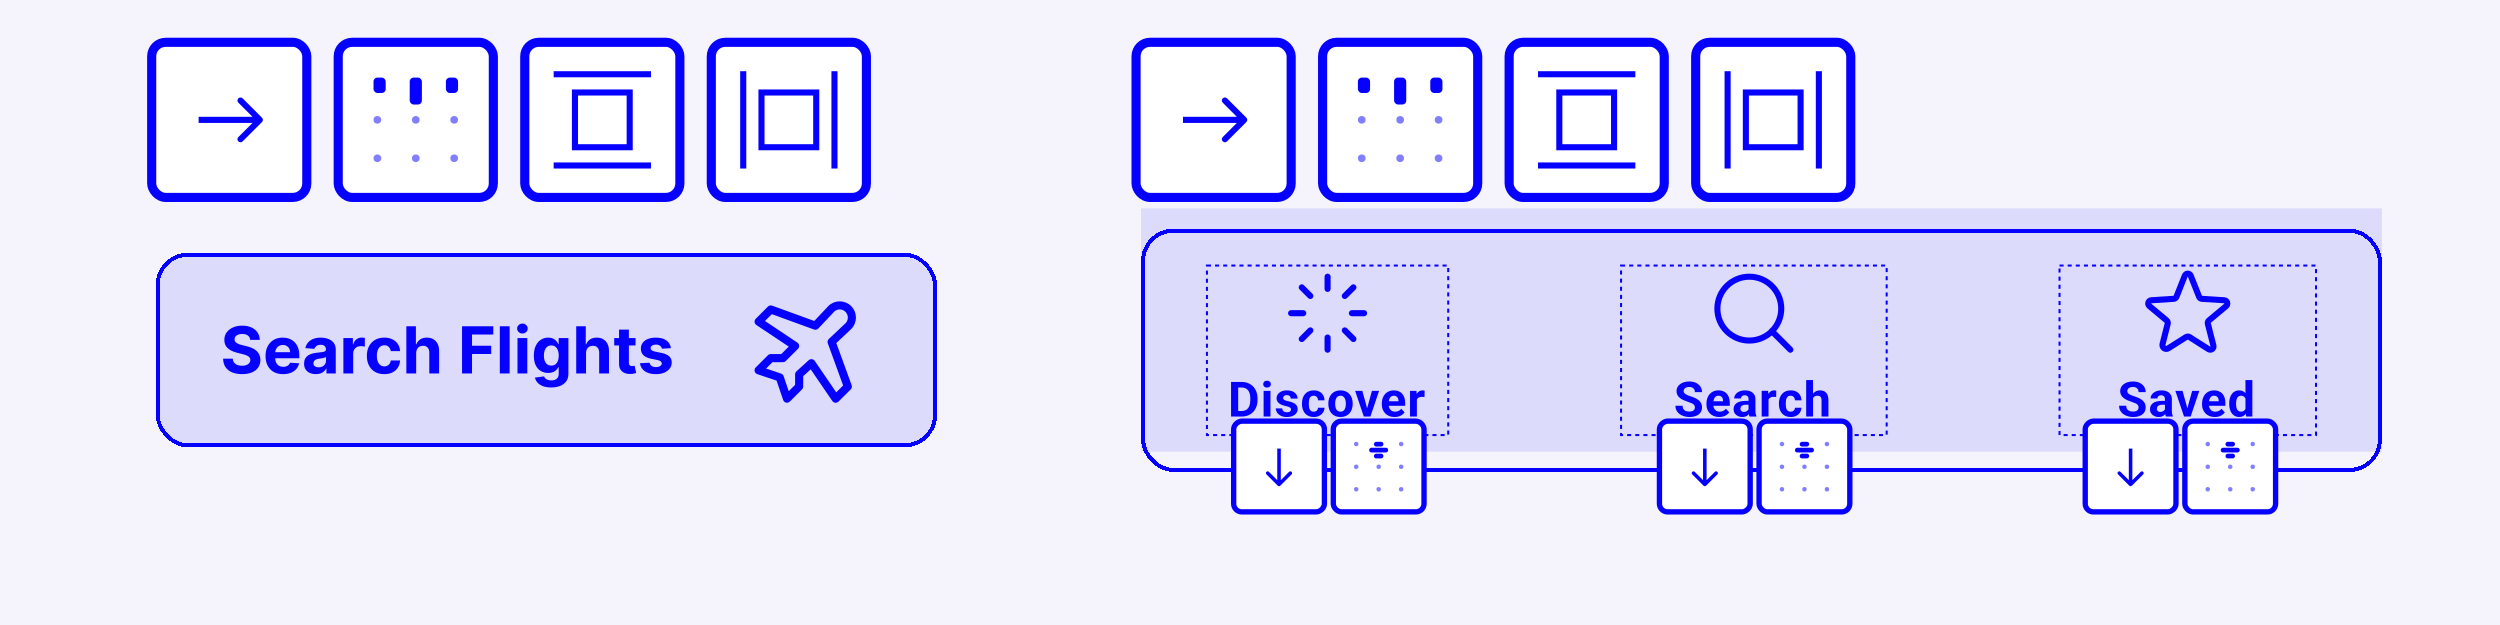 <svg fill="none" height="160" viewBox="0 0 640 160" width="640" xmlns="http://www.w3.org/2000/svg" xmlns:xlink="http://www.w3.org/1999/xlink"><filter id="a" color-interpolation-filters="sRGB" filterUnits="userSpaceOnUse" height="83.049" width="338.427" x="281.725" y="48.152"><feFlood flood-opacity="0" result="BackgroundImageFix"/><feColorMatrix in="SourceAlpha" result="hardAlpha" type="matrix" values="0 0 0 0 0 0 0 0 0 0 0 0 0 0 0 0 0 0 127 0"/><feOffset dy="5.191"/><feGaussianBlur stdDeviation="5.191"/><feComposite in2="hardAlpha" operator="out"/><feColorMatrix type="matrix" values="0 0 0 0 0 0 0 0 0 0 0 0 0 0 0 0 0 0 0.125 0"/><feBlend in2="BackgroundImageFix" mode="normal" result="effect1_dropShadow_6_1073"/><feBlend in="SourceGraphic" in2="effect1_dropShadow_6_1073" mode="normal" result="shape"/></filter><filter id="b" color-interpolation-filters="sRGB" filterUnits="userSpaceOnUse" height="70.592" width="220.812" x="29.462" y="54.309"><feFlood flood-opacity="0" result="BackgroundImageFix"/><feColorMatrix in="SourceAlpha" result="hardAlpha" type="matrix" values="0 0 0 0 0 0 0 0 0 0 0 0 0 0 0 0 0 0 127 0"/><feOffset dy="5.191"/><feGaussianBlur stdDeviation="5.191"/><feComposite in2="hardAlpha" operator="out"/><feColorMatrix type="matrix" values="0 0 0 0 0 0 0 0 0 0 0 0 0 0 0 0 0 0 0.125 0"/><feBlend in2="BackgroundImageFix" mode="normal" result="effect1_dropShadow_6_1073"/><feBlend in="SourceGraphic" in2="effect1_dropShadow_6_1073" mode="normal" result="shape"/></filter><path d="m0 0h640v160h-640z" fill="#f5f3fc"/><path d="m292.106 53.343h317.664v62.287h-317.664z" fill="#0500ff" fill-opacity=".1"/><g filter="url(#a)"><g stroke="#0500ff"><path d="m339.859 65.644v3.114" stroke-linecap="round" stroke-linejoin="round" stroke-width="1.557"/><path d="m346.467 68.378-2.199 2.2" stroke-linecap="round" stroke-linejoin="round" stroke-width="1.557"/><path d="m349.202 74.987h-3.114" stroke-linecap="round" stroke-linejoin="round" stroke-width="1.557"/><path d="m346.467 81.595-2.199-2.2" stroke-linecap="round" stroke-linejoin="round" stroke-width="1.557"/><path d="m339.859 84.33v-3.114" stroke-linecap="round" stroke-linejoin="round" stroke-width="1.557"/><path d="m333.251 81.595 2.199-2.2" stroke-linecap="round" stroke-linejoin="round" stroke-width="1.557"/><path d="m330.516 74.987h3.115" stroke-linecap="round" stroke-linejoin="round" stroke-width="1.557"/><path d="m333.251 68.378 2.199 2.2" stroke-linecap="round" stroke-linejoin="round" stroke-width="1.557"/></g><path d="m317.869 101.444h-1.928l.012-1.423h1.916c.478 0 .882-.108 1.21-.323.329-.219.576-.537.743-.955.17-.418.255-.922.255-1.515v-.432c0-.454-.049-.854-.146-1.198-.093-.345-.233-.635-.42-.87-.186-.235-.415-.412-.687-.529-.272-.122-.584-.182-.937-.182h-1.983v-1.429h1.983c.592 0 1.134.101 1.624.304.495.199.923.485 1.284.858s.638.819.833 1.338c.199.515.298 1.089.298 1.721v.42c0 .629-.099 1.202-.298 1.721-.195.519-.472.965-.833 1.338-.357.369-.785.655-1.284.858-.494.199-1.042.298-1.642.298zm-.894-8.856v8.856h-1.825v-8.856zm8.266 2.275v6.582h-1.758v-6.582zm-1.867-1.715c0-.256.089-.466.267-.633.179-.166.418-.249.718-.249.296 0 .533.083.712.249.182.166.273.377.273.633s-.091.466-.273.633c-.179.166-.416.249-.712.249-.3 0-.539-.083-.718-.249-.178-.166-.267-.377-.267-.633zm7.122 6.478c0-.126-.036-.239-.109-.341-.073-.101-.209-.195-.408-.28-.194-.089-.476-.17-.845-.243-.333-.073-.643-.164-.931-.274-.284-.114-.531-.249-.742-.407-.207-.158-.369-.345-.487-.56-.117-.219-.176-.468-.176-.748 0-.276.059-.535.176-.779.122-.243.294-.458.517-.645.227-.191.503-.339.828-.444.328-.11.697-.164 1.107-.164.571 0 1.062.091 1.472.274.413.182.73.434.949.754.223.316.334.677.334 1.083h-1.752c0-.17-.036-.322-.109-.456-.069-.138-.179-.245-.329-.322-.146-.081-.336-.122-.571-.122-.195 0-.363.035-.505.103-.142.065-.252.154-.329.268-.073.11-.109.231-.109.365 0 .101.02.193.061.274.044.077.115.148.212.213.098.065.224.126.378.182.158.053.352.101.584.146.474.097.898.225 1.271.383.373.154.669.365.888.633.219.264.328.61.328 1.04 0 .292-.064.56-.194.803-.13.244-.317.457-.56.639-.243.178-.535.318-.876.42-.336.097-.716.146-1.137.146-.613 0-1.132-.11-1.557-.329-.422-.219-.743-.497-.961-.833-.215-.341-.323-.69-.323-1.046h1.661c.008.239.069.432.182.578.118.146.266.252.444.317.183.065.379.097.59.097.227 0 .416-.03.566-.091.15-.065.264-.15.341-.256.081-.109.121-.235.121-.377zm5.809.572c.215 0 .406-.04.572-.122.166-.085.296-.202.389-.352.097-.154.148-.335.152-.541h1.649c-.005.462-.128.874-.371 1.235-.244.357-.57.639-.98.846-.409.202-.868.304-1.375.304-.51 0-.957-.085-1.338-.256-.377-.17-.691-.405-.943-.705-.251-.305-.44-.657-.565-1.059-.126-.406-.189-.839-.189-1.302v-.176c0-.466.063-.9.189-1.302.125-.406.314-.758.565-1.058.252-.304.566-.541.943-.712.377-.17.819-.255 1.326-.255.54 0 1.012.103 1.418.31.409.207.73.503.961.888.235.381.354.833.359 1.356h-1.649c-.004-.219-.051-.418-.14-.596-.085-.178-.211-.32-.377-.426-.162-.11-.363-.164-.602-.164-.256 0-.464.055-.627.164-.162.105-.288.251-.377.438-.089.182-.152.391-.188.626-.033.231-.049.474-.049.73v.176c0 .256.016.501.049.736.032.235.093.444.182.626.093.182.221.327.383.432.163.105.373.158.633.158zm3.747-1.977v-.128c0-.482.069-.927.207-1.332.137-.409.338-.764.602-1.064.263-.3.588-.533.973-.7.385-.17.827-.255 1.326-.255s.943.085 1.332.255c.389.166.716.4.979.7.268.3.471.655.609 1.064.138.406.207.85.207 1.332v.128c0 .478-.069.922-.207 1.332-.138.406-.341.761-.609 1.065-.263.3-.588.533-.973.699-.385.167-.827.25-1.326.25s-.943-.083-1.332-.25c-.385-.166-.712-.399-.979-.699-.264-.304-.465-.659-.602-1.065-.138-.41-.207-.854-.207-1.332zm1.752-.128v.128c0 .276.024.533.073.772.048.239.125.45.231.633.109.178.251.318.425.42.175.101.388.152.639.152.243 0 .452-.051.627-.152.174-.101.314-.241.419-.42.106-.182.183-.393.232-.633.052-.239.079-.497.079-.772v-.128c0-.268-.027-.519-.079-.754-.049-.239-.128-.45-.238-.633-.105-.186-.245-.333-.419-.438-.175-.105-.386-.158-.633-.158s-.458.053-.633.158c-.17.105-.31.252-.419.438-.106.182-.183.393-.231.633-.049.235-.073.487-.073.754zm7.949 2.075 1.46-5.304h1.831l-2.22 6.582h-1.107zm-1.003-5.304 1.466 5.311.03 1.271h-1.113l-2.22-6.582zm8.272 6.704c-.511 0-.969-.081-1.375-.244-.405-.166-.75-.395-1.034-.687-.28-.292-.494-.631-.645-1.016-.15-.389-.225-.803-.225-1.241v-.243c0-.499.071-.955.213-1.369s.345-.772.609-1.077c.267-.304.592-.537.973-.7.381-.166.811-.249 1.289-.249.467 0 .88.077 1.241.231s.663.373.907.657c.247.284.433.625.559 1.022.126.393.189.831.189 1.314v.73h-5.231v-1.168h3.509v-.134c0-.243-.044-.46-.133-.651-.086-.195-.215-.349-.39-.462-.174-.114-.397-.17-.669-.17-.231 0-.43.051-.596.152-.166.101-.302.243-.408.426-.101.182-.178.397-.231.645-.048.243-.073.511-.073.803v.243c0 .264.037.507.11.73.077.223.184.416.322.578.142.162.312.288.511.377.203.089.432.134.688.134.316 0 .61-.061.882-.182.275-.126.512-.315.711-.566l.852.924c-.138.199-.327.39-.566.572-.235.183-.519.333-.852.45-.332.114-.711.171-1.137.171zm5.699-5.268v5.146h-1.752v-6.582h1.649zm1.983-1.478-.03 1.624c-.085-.012-.189-.022-.31-.03-.118-.012-.225-.018-.323-.018-.247 0-.462.032-.645.097-.178.061-.328.152-.45.274-.117.122-.206.27-.267.444-.057.174-.089.373-.098.596l-.352-.11c0-.426.042-.817.127-1.174.085-.361.209-.675.371-.943.167-.268.369-.474.609-.621.239-.146.513-.219.821-.219.097 0 .196.008.298.024.101.012.184.03.249.055z" fill="#0500ff"/><path d="m308.975 62.789h61.768v43.396h-61.768z" stroke="#0500ff" stroke-dasharray="1.04 1.04" stroke-width=".519"/><path d="m447.824 81.994c4.515 0 8.175-3.66 8.175-8.175 0-4.515-3.66-8.175-8.175-8.175s-8.176 3.66-8.176 8.175c0 4.515 3.661 8.175 8.176 8.175z" stroke="#0500ff" stroke-linecap="round" stroke-linejoin="round" stroke-width="1.557"/><path d="m453.605 79.6 4.73 4.73" stroke="#0500ff" stroke-linecap="round" stroke-linejoin="round" stroke-width="1.557"/><path d="m433.893 99.126c0-.158-.024-.3-.073-.426-.045-.13-.13-.247-.256-.353-.125-.11-.302-.217-.529-.322-.227-.105-.521-.215-.882-.328-.401-.13-.782-.276-1.143-.438-.357-.162-.673-.351-.949-.566-.272-.219-.487-.472-.645-.76-.154-.288-.231-.623-.231-1.004 0-.369.081-.704.243-1.004.162-.304.389-.564.681-.779.292-.219.637-.387 1.035-.505.401-.118.841-.176 1.319-.176.653 0 1.223.118 1.71.353.486.235.863.558 1.131.967.272.409.408.878.408 1.405h-1.813c0-.26-.055-.487-.164-.681-.106-.199-.268-.355-.487-.468-.215-.114-.486-.17-.815-.17-.316 0-.58.049-.791.146-.211.093-.369.221-.474.383-.106.158-.158.337-.158.535 0 .15.036.286.109.408.077.122.191.235.341.341s.334.205.553.298c.219.093.473.185.761.274.482.146.906.31 1.271.493.369.182.677.387.925.614.247.227.433.485.559.772s.189.614.189.979c0 .385-.075.73-.225 1.034-.15.305-.367.562-.651.773s-.623.371-1.016.48c-.393.11-.833.165-1.32.165-.438 0-.87-.057-1.296-.171-.425-.117-.813-.294-1.161-.529-.345-.235-.621-.535-.828-.9-.206-.365-.31-.797-.31-1.296h1.831c0 .276.043.509.128.7s.205.345.359.462c.158.118.344.203.559.256.219.052.459.079.718.079.316 0 .576-.045.779-.134.206-.089.359-.213.456-.371.101-.158.152-.337.152-.535zm6.234 2.439c-.51 0-.969-.081-1.374-.244-.406-.166-.75-.395-1.034-.687-.28-.292-.495-.631-.645-1.016-.15-.389-.225-.803-.225-1.241v-.243c0-.499.071-.955.213-1.369s.344-.772.608-1.077c.268-.304.592-.537.973-.7.381-.166.811-.249 1.29-.249.466 0 .88.077 1.241.231s.663.373.906.657c.247.284.434.625.56 1.022.125.393.188.831.188 1.314v.73h-5.231v-1.168h3.51v-.134c0-.243-.045-.46-.134-.651-.085-.195-.215-.349-.389-.462-.175-.114-.398-.17-.669-.17-.232 0-.43.051-.597.152-.166.101-.302.243-.407.426-.101.182-.179.397-.231.645-.049.243-.073.511-.073.803v.243c0 .264.036.507.109.73.077.223.185.416.323.578.142.162.312.288.511.377.202.089.431.134.687.134.316 0 .61-.061.882-.182.276-.126.513-.315.712-.566l.851.924c-.138.199-.326.39-.565.572-.236.183-.52.333-.852.45-.333.114-.712.171-1.138.171zm7.5-1.606v-2.932c0-.211-.034-.391-.103-.541-.069-.154-.177-.274-.323-.359-.141-.085-.326-.128-.553-.128-.195 0-.363.035-.505.103-.142.065-.251.16-.328.286-.077.122-.116.266-.116.432h-1.752c0-.28.065-.545.195-.797s.318-.472.566-.663c.247-.195.541-.347.882-.456.344-.11.729-.164 1.155-.164.511 0 .965.085 1.363.255.397.17.709.426.936.766.232.341.347.766.347 1.277v2.816c0 .361.023.657.067.889.045.227.11.425.195.596v.103h-1.77c-.085-.178-.15-.401-.195-.669-.041-.272-.061-.543-.061-.815zm.231-2.524.013.992h-.98c-.231 0-.432.026-.602.079s-.31.128-.42.225c-.109.093-.19.203-.243.329-.049.126-.073.264-.073.414 0 .15.034.286.103.408.069.118.169.211.298.28.13.064.282.097.457.097.263 0 .492-.053.687-.158.195-.106.345-.235.45-.39.11-.154.166-.3.17-.438l.463.743c-.065.166-.154.338-.268.517-.109.178-.249.346-.42.504-.17.155-.375.282-.614.384-.239.097-.523.146-.852.146-.417 0-.796-.083-1.137-.25-.337-.17-.604-.403-.803-.699-.195-.3-.292-.641-.292-1.022 0-.345.065-.651.195-.918s.32-.493.572-.675c.255-.186.573-.326.955-.42.381-.097.823-.146 1.326-.146zm4.885-1.137v5.146h-1.752v-6.582h1.648zm1.983-1.478-.031 1.624c-.085-.012-.188-.022-.31-.03-.118-.012-.225-.018-.322-.018-.248 0-.463.032-.645.097-.179.061-.329.152-.45.274-.118.122-.207.27-.268.444-.057.174-.089.373-.097.596l-.353-.11c0-.426.042-.817.128-1.174.085-.361.208-.675.371-.943.166-.268.369-.474.608-.621.239-.146.513-.219.821-.219.097 0 .197.008.298.024.102.012.185.03.25.055zm3.673 5.377c.215 0 .406-.04.572-.122.166-.085.296-.202.389-.352.098-.154.148-.335.152-.541h1.649c-.004.462-.128.874-.371 1.235-.244.357-.57.639-.98.846-.409.202-.867.304-1.374.304-.511 0-.957-.085-1.338-.256-.378-.17-.692-.405-.943-.705-.252-.305-.44-.657-.566-1.059-.126-.406-.189-.839-.189-1.302v-.176c0-.466.063-.9.189-1.302.126-.406.314-.758.566-1.058.251-.304.565-.541.943-.712.377-.17.819-.255 1.326-.255.539 0 1.011.103 1.417.31.409.207.73.503.961.888.235.381.355.833.359 1.356h-1.649c-.004-.219-.05-.418-.14-.596-.085-.178-.21-.32-.377-.426-.162-.11-.363-.164-.602-.164-.255 0-.464.055-.626.164-.163.105-.288.251-.377.438-.09.182-.153.391-.189.626-.032.231-.049.474-.049.73v.176c0 .256.017.501.049.736s.093.444.182.626c.094.182.221.327.384.432.162.105.373.158.632.158zm5.736-8.096v9.343h-1.752v-9.343zm-.249 5.821h-.481c.004-.458.065-.88.183-1.265.117-.389.285-.726.504-1.01.219-.288.481-.511.785-.669.308-.158.649-.237 1.022-.237.324 0 .618.047.882.14.268.089.497.235.687.438.195.199.345.46.45.785.106.324.159.718.159 1.18v4.161h-1.764v-4.173c0-.292-.043-.521-.128-.687-.081-.17-.201-.29-.359-.359-.154-.073-.345-.11-.572-.11-.251 0-.466.047-.645.14-.174.093-.314.223-.419.389-.106.162-.183.353-.231.572-.049.219-.073.454-.073.706z" fill="#0500ff"/><path d="m414.993 62.789h67.997v43.396h-67.997z" stroke="#0500ff" stroke-dasharray="1.04 1.04" stroke-width=".519"/><path d="m560.498 81.089 4.905 3.114c.633.399 1.412-.195 1.227-.924l-1.421-5.586c-.039-.155-.033-.317.017-.469.05-.152.142-.286.265-.388l4.399-3.669c.574-.477.282-1.44-.467-1.489l-5.742-.37c-.157-.009-.308-.064-.434-.157-.126-.093-.222-.221-.277-.369l-2.141-5.392c-.057-.156-.16-.29-.296-.386-.135-.095-.297-.146-.463-.146s-.328.051-.463.146c-.136.095-.239.23-.296.386l-2.141 5.392c-.055.147-.151.275-.277.369-.126.093-.277.148-.434.157l-5.742.37c-.749.049-1.041 1.012-.467 1.489l4.399 3.669c.123.102.215.236.265.388.05.151.056.314.017.469l-1.314 5.178c-.223.876.711 1.586 1.46 1.109l4.565-2.89c.128-.081.276-.125.428-.125s.3.043.428.125z" stroke="#0500ff" stroke-linecap="round" stroke-linejoin="round" stroke-width="1.557"/><path d="m547.472 99.126c0-.158-.025-.3-.073-.426-.045-.13-.13-.247-.256-.353-.126-.11-.302-.217-.529-.322-.227-.105-.521-.215-.882-.328-.402-.13-.783-.276-1.144-.438-.357-.162-.673-.351-.949-.566-.271-.219-.486-.472-.644-.76-.154-.288-.232-.623-.232-1.004 0-.369.082-.704.244-1.004.162-.304.389-.564.681-.779.292-.219.637-.387 1.034-.505.402-.118.842-.176 1.32-.176.653 0 1.223.118 1.709.353.487.235.864.558 1.132.967.271.409.407.878.407 1.405h-1.812c0-.26-.055-.487-.165-.681-.105-.199-.267-.355-.486-.468-.215-.114-.487-.17-.815-.17-.317 0-.58.049-.791.146-.211.093-.369.221-.475.383-.105.158-.158.337-.158.535 0 .15.037.286.11.408.077.122.19.235.34.341s.335.205.554.298c.219.093.472.185.76.274.483.146.907.31 1.272.493.369.182.677.387.924.614.248.227.434.485.56.772.125.288.188.614.188.979 0 .385-.075.73-.225 1.034-.15.305-.367.562-.651.773-.283.211-.622.371-1.015.48-.394.11-.834.165-1.32.165-.438 0-.87-.057-1.296-.171-.426-.117-.813-.294-1.162-.529-.344-.235-.62-.535-.827-.9-.207-.365-.31-.797-.31-1.296h1.831c0 .276.042.509.127.7.086.191.205.345.359.462.158.118.345.203.56.256.219.052.458.079.718.079.316 0 .575-.045.778-.134.207-.089.359-.213.456-.371.102-.158.153-.337.153-.535zm6.757.833v-2.932c0-.211-.034-.391-.103-.541-.069-.154-.177-.274-.323-.359-.142-.085-.326-.128-.553-.128-.195 0-.363.035-.505.103-.142.065-.251.16-.328.286-.078.122-.116.266-.116.432h-1.752c0-.28.065-.545.195-.797s.318-.472.565-.663c.248-.195.542-.347.882-.456.345-.11.73-.164 1.156-.164.511 0 .965.085 1.363.255.397.17.709.426.936.766.232.341.347.766.347 1.277v2.816c0 .361.022.657.067.889.045.227.11.425.195.596v.103h-1.77c-.085-.178-.15-.401-.195-.669-.041-.272-.061-.543-.061-.815zm.231-2.524.013.992h-.98c-.231 0-.432.026-.602.079s-.31.128-.42.225c-.109.093-.19.203-.243.329-.049.126-.073.264-.073.414 0 .15.034.286.103.408.069.118.169.211.298.28.13.064.282.097.457.097.263 0 .492-.053.687-.158.195-.106.345-.235.45-.39.11-.154.166-.3.17-.438l.463.743c-.065.166-.154.338-.268.517-.109.178-.249.346-.42.504-.17.155-.375.282-.614.384-.239.097-.523.146-.852.146-.417 0-.796-.083-1.137-.25-.337-.17-.604-.403-.803-.699-.195-.3-.292-.641-.292-1.022 0-.345.065-.651.195-.918.129-.268.32-.493.571-.675.256-.186.574-.326.955-.42.382-.097.824-.146 1.327-.146zm5.274 2.732 1.46-5.304h1.831l-2.221 6.582h-1.107zm-1.004-5.304 1.466 5.311.031 1.271h-1.114l-2.22-6.582zm8.272 6.704c-.511 0-.969-.081-1.374-.244-.406-.166-.75-.395-1.034-.687-.28-.292-.495-.631-.645-1.016-.15-.389-.225-.803-.225-1.241v-.243c0-.499.071-.955.213-1.369s.344-.772.608-1.077c.268-.304.592-.537.973-.7.381-.166.811-.249 1.29-.249.466 0 .88.077 1.241.231s.663.373.906.657c.247.284.434.625.56 1.022.125.393.188.831.188 1.314v.73h-5.231v-1.168h3.51v-.134c0-.243-.045-.46-.134-.651-.085-.195-.215-.349-.389-.462-.175-.114-.398-.17-.669-.17-.232 0-.43.051-.597.152-.166.101-.302.243-.407.426-.101.182-.179.397-.231.645-.049.243-.073.511-.073.803v.243c0 .264.036.507.109.73.077.223.185.416.323.578.142.162.312.288.511.377.202.089.431.134.687.134.316 0 .61-.061.882-.182.276-.126.513-.315.712-.566l.851.924c-.138.199-.326.39-.566.572-.235.183-.519.333-.851.45-.333.114-.712.171-1.138.171zm7.835-1.557v-7.908h1.764v9.343h-1.588zm-4.161-1.777v-.128c0-.503.057-.959.17-1.369.114-.414.28-.768.499-1.065.219-.296.489-.525.809-.687.321-.162.686-.243 1.095-.243.385 0 .722.081 1.01.243.292.162.539.393.742.693.207.296.373.647.499 1.052.125.402.217.842.273 1.32v.28c-.056.458-.148.884-.273 1.277-.126.393-.292.738-.499 1.034-.203.292-.45.519-.742.681-.292.163-.633.244-1.022.244-.41 0-.775-.083-1.095-.25-.316-.166-.584-.399-.803-.699-.215-.3-.379-.653-.493-1.059-.113-.406-.17-.848-.17-1.326zm1.752-.128v.128c0 .272.02.525.061.76.044.235.115.444.213.626.101.178.231.318.389.42.162.097.359.146.59.146.3 0 .547-.067.742-.201.195-.138.343-.327.444-.566.106-.239.166-.515.183-.827v-.797c-.013-.256-.049-.485-.11-.687-.057-.207-.142-.383-.255-.529-.11-.146-.248-.26-.414-.341-.162-.081-.355-.122-.578-.122-.227 0-.422.053-.584.158-.162.101-.294.241-.395.42-.097.178-.17.389-.219.633-.045.239-.067.499-.067.779z" fill="#0500ff"/><path d="m527.24 62.789h65.661v43.396h-65.661z" stroke="#0500ff" stroke-dasharray="1.04 1.04" stroke-width=".519"/><rect height="61.249" rx="7.786" shape-rendering="crispEdges" stroke="#0500ff" stroke-width="1.038" width="316.626" x="292.625" y="53.862"/></g><g filter="url(#b)"><rect fill="#0500ff" fill-opacity=".1" height="49.83" rx="8.305" shape-rendering="crispEdges" width="200.049" x="39.843" y="59.5"/><path d="m64.056 81.809c-.047-.476-.25-.845-.608-1.109-.358-.264-.844-.395-1.457-.395-.417 0-.769.059-1.056.177-.287.114-.507.273-.661.478-.149.204-.224.436-.224.696-.008.216.037.405.136.566.102.161.242.301.419.419.177.114.381.214.613.301.232.083.48.153.743.212l1.085.26c.527.118 1.011.275 1.451.472s.822.439 1.144.726c.322.287.572.625.749 1.015.181.389.273.836.277 1.339-.004.739-.193 1.38-.566 1.923-.37.539-.904.958-1.604 1.256-.696.295-1.536.442-2.519.442-.975 0-1.825-.149-2.548-.448-.72-.299-1.282-.741-1.687-1.327-.401-.59-.611-1.319-.631-2.188h2.471c.028.405.144.743.348 1.014.208.267.486.47.832.608.35.134.745.201 1.186.201.432 0 .808-.063 1.127-.189.322-.126.572-.301.749-.525.177-.224.265-.482.265-.773 0-.271-.081-.499-.242-.684-.157-.185-.389-.342-.696-.472-.303-.13-.674-.248-1.115-.354l-1.315-.33c-1.018-.248-1.823-.635-2.412-1.162-.59-.527-.883-1.237-.879-2.129-.004-.731.191-1.37.584-1.917.397-.547.942-.973 1.634-1.28.692-.307 1.478-.46 2.359-.46.896 0 1.679.153 2.348.46.672.307 1.195.733 1.569 1.28s.566 1.18.578 1.899zm8.413 8.783c-.932 0-1.734-.189-2.406-.566-.668-.382-1.184-.92-1.545-1.616-.362-.7-.543-1.528-.543-2.483 0-.932.181-1.75.543-2.454.362-.704.871-1.252 1.528-1.646.661-.393 1.435-.59 2.324-.59.598 0 1.154.096 1.669.289.519.189.971.474 1.357.855.389.382.692.861.908 1.439.216.574.324 1.247.324 2.017v.69h-7.65v-1.557h5.285c0-.362-.079-.682-.236-.961s-.376-.497-.655-.655c-.275-.161-.596-.242-.962-.242-.381 0-.72.088-1.014.266-.291.173-.519.407-.684.702-.165.291-.25.615-.254.973v1.48c0 .448.083.836.248 1.162.169.326.407.578.714.755.307.177.67.265 1.091.265.279 0 .535-.039.767-.118.232-.079.431-.197.596-.354.165-.157.291-.35.378-.578l2.324.153c-.118.558-.36 1.046-.726 1.463-.362.413-.83.735-1.404.967-.57.228-1.229.342-1.976.342zm8.382-.006c-.578 0-1.093-.1-1.545-.301-.452-.204-.81-.505-1.074-.902-.26-.401-.389-.9-.389-1.498 0-.503.092-.926.277-1.268s.436-.617.755-.826.68-.366 1.085-.472c.409-.106.838-.181 1.286-.224.527-.055.952-.106 1.274-.153.322-.051.556-.126.702-.224s.218-.244.218-.436v-.035c0-.373-.118-.663-.354-.867-.232-.204-.562-.307-.991-.307-.452 0-.812.1-1.079.301-.267.197-.444.444-.531.743l-2.324-.189c.118-.55.35-1.026.696-1.427.346-.405.792-.716 1.339-.932.55-.22 1.188-.33 1.911-.33.503 0 .985.059 1.445.177.464.118.875.301 1.233.548.362.248.647.566.855.956.208.385.313.847.313 1.386v6.111h-2.383v-1.256h-.071c-.145.283-.34.533-.584.749-.244.212-.537.38-.879.501-.342.118-.737.177-1.186.177zm.72-1.734c.37 0 .696-.073.979-.218.283-.149.505-.35.666-.602s.242-.537.242-.855v-.961c-.079.051-.187.098-.324.142-.134.039-.285.077-.454.112-.169.032-.338.061-.507.088-.169.024-.323.045-.46.065-.295.043-.552.112-.773.206-.22.094-.391.222-.513.383-.122.157-.183.354-.183.59 0 .342.124.604.372.784.252.177.57.265.956.265zm6.332 1.563v-9.06h2.436v1.581h.094c.165-.562.442-.987.832-1.274.389-.291.838-.436 1.345-.436.126 0 .262.008.407.024.145.016.273.037.383.065v2.23c-.118-.035-.281-.067-.49-.094-.208-.028-.399-.041-.572-.041-.37 0-.7.081-.991.242-.287.157-.515.378-.684.661-.165.283-.248.61-.248.979v5.126zm10.468.177c-.928 0-1.726-.197-2.395-.59-.664-.397-1.176-.948-1.534-1.652-.354-.704-.531-1.514-.531-2.43 0-.928.179-1.742.537-2.442.362-.704.875-1.252 1.54-1.646.665-.397 1.455-.596 2.371-.596.79 0 1.482.144 2.076.431.594.287 1.064.69 1.41 1.209s.537 1.129.572 1.829h-2.371c-.067-.452-.244-.816-.531-1.091-.283-.279-.655-.419-1.115-.419-.389 0-.73.106-1.02.319-.287.208-.511.513-.672.914s-.242.887-.242 1.457c0 .578.079 1.07.236 1.475.161.405.387.714.678.926.291.212.631.319 1.02.319.287 0 .545-.059.773-.177.232-.118.423-.289.572-.513.153-.228.254-.501.301-.82h2.371c-.039.692-.228 1.302-.566 1.829-.334.523-.796.932-1.386 1.227s-1.288.442-2.094.442zm8.168-5.415v5.238h-2.513v-12.08h2.442v4.619h.106c.205-.535.535-.954.991-1.256.456-.307 1.028-.46 1.716-.46.63 0 1.178.138 1.646.413.472.271.838.663 1.097 1.174.264.507.393 1.115.389 1.823v5.769h-2.512v-5.32c.004-.558-.138-.993-.425-1.304-.283-.311-.68-.466-1.191-.466-.343 0-.645.073-.909.218-.259.145-.464.358-.613.637-.146.275-.22.608-.224.997zm11.743 5.238v-12.08h7.999v2.106h-5.445v2.878h4.914v2.106h-4.914v4.99zm12.182-12.08v12.08h-2.513v-12.08zm2.013 12.08v-9.06h2.513v9.06zm1.262-10.228c-.373 0-.694-.124-.961-.372-.264-.252-.395-.552-.395-.902 0-.346.131-.643.395-.891.267-.252.588-.378.961-.378.374 0 .692.126.956.378.267.248.401.545.401.891 0 .35-.134.651-.401.902-.264.248-.582.372-.956.372zm7.345 13.814c-.814 0-1.512-.112-2.094-.336-.578-.22-1.038-.521-1.38-.902s-.564-.81-.667-1.286l2.324-.313c.071.181.183.35.337.507.153.157.355.283.607.378.256.098.566.147.932.147.547 0 .997-.134 1.351-.401.358-.264.537-.706.537-1.327v-1.657h-.107c-.11.252-.275.49-.495.714s-.503.407-.849.548c-.346.142-.759.212-1.239.212-.68 0-1.3-.157-1.858-.472-.555-.319-.997-.804-1.327-1.457-.327-.657-.49-1.486-.49-2.489 0-1.026.167-1.884.502-2.572.334-.688.778-1.203 1.333-1.545.558-.342 1.169-.513 1.834-.513.507 0 .932.087 1.274.26.342.169.617.381.826.637.212.252.375.499.489.743h.095v-1.522h2.495v9.148c0 .771-.189 1.416-.566 1.935-.378.519-.901.908-1.569 1.168-.665.264-1.43.395-2.295.395zm.053-5.604c.405 0 .747-.1 1.027-.301.283-.204.499-.495.648-.873.154-.381.23-.838.23-1.368 0-.531-.074-.991-.224-1.38-.149-.393-.365-.698-.649-.914-.283-.216-.627-.324-1.032-.324-.413 0-.761.112-1.044.336-.283.22-.497.527-.643.92-.145.393-.218.847-.218 1.363 0 .523.073.975.218 1.357.15.378.364.67.643.879.283.204.631.307 1.044.307zm8.889-3.22v5.238h-2.513v-12.08h2.442v4.619h.106c.205-.535.535-.954.991-1.256.457-.307 1.029-.46 1.717-.46.629 0 1.178.138 1.645.413.472.271.838.663 1.098 1.174.263.507.393 1.115.389 1.823v5.769h-2.513v-5.32c.004-.558-.137-.993-.425-1.304-.283-.311-.68-.466-1.191-.466-.342 0-.645.073-.908.218-.26.145-.464.358-.614.637-.145.275-.22.608-.224.997zm12.671-3.822v1.887h-5.456v-1.887zm-4.217-2.171h2.513v8.447c0 .232.035.413.106.543.071.126.169.214.295.265.13.051.279.077.448.077.118 0 .236-.01.354-.029.118-.024.208-.041.271-.053l.395 1.87c-.125.039-.302.085-.53.136-.228.055-.506.088-.832.1-.606.024-1.136-.057-1.593-.242-.452-.185-.804-.472-1.055-.861-.252-.389-.376-.881-.372-1.475zm13.279 4.754-2.301.142c-.039-.197-.123-.374-.253-.531-.13-.161-.301-.289-.513-.383-.209-.098-.459-.147-.75-.147-.389 0-.717.083-.985.248-.267.161-.401.378-.401.649 0 .216.087.399.26.549.173.149.47.269.891.36l1.639.33c.881.181 1.538.472 1.97.873.433.401.649.928.649 1.581 0 .594-.175 1.115-.525 1.563-.346.448-.822.798-1.427 1.05-.602.248-1.296.372-2.082.372-1.2 0-2.155-.25-2.867-.749-.708-.503-1.123-1.188-1.244-2.053l2.471-.13c.075.366.256.645.543.838.287.189.654.283 1.103.283.44 0 .794-.085 1.061-.254.272-.173.409-.395.413-.667-.004-.228-.1-.415-.289-.56-.189-.149-.48-.264-.873-.342l-1.569-.313c-.885-.177-1.543-.484-1.976-.92-.428-.436-.643-.993-.643-1.669 0-.582.158-1.083.472-1.504.319-.421.765-.745 1.339-.973.578-.228 1.255-.342 2.029-.342 1.144 0 2.045.242 2.702.726.66.484 1.046 1.142 1.156 1.976z" fill="#0500ff"/><g stroke="#0500ff"><path d="m217.249 78.238-4.361 4.101 4.153 11.419-3.114 3.114-6.203-9.084-3.141 2.855v3.114l-3.114 3.114-1.843-5.437-5.424-1.83 3.115-3.114h3.114l3.114-3.114-9.343-6.229 3.115-3.114 11.419 4.152 4.113-4.347-.09.065c.585-.585 1.378-.914 2.206-.914.827 0 1.621.329 2.206.914.585.585.913 1.379.913 2.206s-.328 1.621-.913 2.206z" stroke-linecap="round" stroke-linejoin="round" stroke-width="2.076"/><rect height="48.792" rx="7.786" shape-rendering="crispEdges" stroke-width="1.038" width="199.011" x="40.362" y="60.019"/></g></g><rect fill="#fff" height="39.708" rx="3.579" width="39.708" x="86.585" y="10.832"/><rect fill="#0500ff" height="3.934" rx=".983" width="3.114" x="95.621" y="19.868"/><rect fill="#0500ff" height="6.884" rx=".983" width="3.114" x="104.887" y="19.868"/><rect fill="#0500ff" height="3.934" rx=".983" width="3.114" x="114.152" y="19.868"/><g fill="#0500ff" opacity=".5"><ellipse cx="96.605" cy="30.681" rx=".983" ry=".983"/><ellipse cx="106.44" cy="30.681" rx=".983" ry=".983"/><ellipse cx="116.274" cy="30.681" rx=".983" ry=".983"/></g><g fill="#0500ff" opacity=".5"><ellipse cx="96.605" cy="40.516" rx=".983" ry=".983"/><ellipse cx="106.44" cy="40.516" rx=".983" ry=".983"/><ellipse cx="116.274" cy="40.516" rx=".983" ry=".983"/></g><rect height="39.708" rx="3.579" stroke="#0500ff" stroke-width="2.336" width="39.708" x="86.585" y="10.832"/><rect fill="#fff" height="39.708" rx="3.579" width="39.708" x="338.586" y="10.832"/><rect fill="#0500ff" height="3.934" rx=".983" width="3.114" x="347.621" y="19.868"/><rect fill="#0500ff" height="6.884" rx=".983" width="3.114" x="356.887" y="19.868"/><rect fill="#0500ff" height="3.934" rx=".983" width="3.114" x="366.152" y="19.868"/><g fill="#0500ff" opacity=".5"><ellipse cx="348.605" cy="30.681" rx=".983" ry=".983"/><ellipse cx="358.44" cy="30.681" rx=".983" ry=".983"/><ellipse cx="368.274" cy="30.681" rx=".983" ry=".983"/></g><g fill="#0500ff" opacity=".5"><ellipse cx="348.605" cy="40.516" rx=".983" ry=".983"/><ellipse cx="358.44" cy="40.516" rx=".983" ry=".983"/><ellipse cx="368.274" cy="40.516" rx=".983" ry=".983"/></g><rect height="39.708" rx="3.579" stroke="#0500ff" stroke-width="2.336" width="39.708" x="338.586" y="10.832"/><rect fill="#fff" height="39.708" rx="3.579" width="39.708" x="134.339" y="10.832"/><path d="m141.736 18.229h24.915v1.557h-24.915z" fill="#0500ff"/><path d="m147.186 23.679h14.015v14.015h-14.015z" stroke="#0500ff" stroke-width="1.557"/><path d="m141.736 41.586h24.915v1.557h-24.915z" fill="#0500ff"/><rect height="39.708" rx="3.579" stroke="#0500ff" stroke-width="2.336" width="39.708" x="134.339" y="10.832"/><rect fill="#fff" height="39.708" rx="3.579" width="39.708" x="386.339" y="10.832"/><path d="m393.736 18.229h24.915v1.557h-24.915z" fill="#0500ff"/><path d="m399.186 23.679h14.015v14.015h-14.015z" stroke="#0500ff" stroke-width="1.557"/><path d="m393.736 41.586h24.915v1.557h-24.915z" fill="#0500ff"/><rect height="39.708" rx="3.579" stroke="#0500ff" stroke-width="2.336" width="39.708" x="386.339" y="10.832"/><rect fill="#fff" height="39.708" rx="3.579" width="39.708" x="182.093" y="10.832"/><path d="m214.404 18.229h24.915v1.557h-24.915z" fill="#0500ff" transform="matrix(0 1 -1 0 232.633 -196.175)"/><path d="m208.954 23.679h14.015v14.015h-14.015z" stroke="#0500ff" stroke-width="1.557" transform="matrix(0 1 -1 0 232.633 -185.275)"/><path d="m191.046 18.229h24.915v1.557h-24.915z" fill="#0500ff" transform="matrix(0 1 -1 0 209.275 -172.817)"/><rect height="39.708" rx="3.579" stroke="#0500ff" stroke-width="2.336" width="39.708" x="182.093" y="10.832"/><rect fill="#fff" height="39.708" rx="3.579" width="39.708" x="434.093" y="10.832"/><path d="m466.404 18.229h24.915v1.557h-24.915z" fill="#0500ff" transform="matrix(0 1 -1 0 484.633 -448.175)"/><path d="m460.954 23.679h14.015v14.015h-14.015z" stroke="#0500ff" stroke-width="1.557" transform="matrix(0 1 -1 0 484.633 -437.275)"/><path d="m443.046 18.229h24.915v1.557h-24.915z" fill="#0500ff" transform="matrix(0 1 -1 0 461.275 -424.817)"/><rect height="39.708" rx="3.579" stroke="#0500ff" stroke-width="2.336" width="39.708" x="434.093" y="10.832"/><rect fill="#fff" height="39.708" rx="3.579" width="39.708" x="38.832" y="10.832"/><path d="m67.073 31.237c.304-.304.304-.797 0-1.101l-4.955-4.955c-.304-.304-.797-.304-1.101 0-.304.304-.304.797 0 1.101l4.404 4.404-4.404 4.404c-.304.304-.304.797 0 1.101.304.304.797.304 1.101 0zm-16.223.228h15.672v-1.557h-15.672z" fill="#0500ff"/><rect height="39.708" rx="3.579" stroke="#0500ff" stroke-width="2.336" width="39.708" x="38.832" y="10.832"/><rect fill="#fff" height="39.708" rx="3.579" width="39.708" x="290.832" y="10.832"/><path d="m319.073 31.237c.304-.304.304-.797 0-1.101l-4.955-4.955c-.304-.304-.797-.304-1.101 0-.304.304-.304.797 0 1.101l4.404 4.404-4.404 4.404c-.304.304-.304.797 0 1.101.304.304.797.304 1.101 0zm-16.223.228h15.672v-1.557h-15.672z" fill="#0500ff"/><rect height="39.708" rx="3.579" stroke="#0500ff" stroke-width="2.336" width="39.708" x="290.832" y="10.832"/><rect fill="#fff" height="23.229" rx="2.094" width="23.229" x="341.323" y="107.817"/><g fill="#0500ff"><ellipse cx="347.185" cy="113.678" opacity=".5" rx=".576" ry=".576"/><rect height="2.429" rx=".575" transform="matrix(0 -1 1 0 234.369 469.077)" width="1.215" x="351.723" y="117.354"/><rect height="4.858" rx=".575" transform="matrix(0 -1 1 0 234.673 466.345)" width="1.215" x="350.509" y="115.836"/><rect height="2.429" rx=".575" transform="matrix(0 -1 1 0 237.406 466.04)" width="1.215" x="351.723" y="114.317"/><ellipse cx="358.691" cy="113.678" opacity=".5" rx=".576" ry=".576"/><g opacity=".5"><ellipse cx="347.185" cy="119.496" rx=".576" ry=".576"/><ellipse cx="352.939" cy="119.496" rx=".576" ry=".576"/><ellipse cx="358.693" cy="119.496" rx=".576" ry=".576"/></g><g opacity=".5"><ellipse cx="347.185" cy="125.25" rx=".576" ry=".576"/><ellipse cx="352.939" cy="125.25" rx=".576" ry=".576"/><ellipse cx="358.693" cy="125.25" rx=".576" ry=".576"/></g></g><rect height="23.229" rx="2.094" stroke="#0500ff" stroke-width="1.366" width="23.229" x="341.323" y="107.817"/><rect fill="#fff" height="23.229" rx="2.094" width="23.229" x="450.323" y="107.817"/><ellipse cx="456.185" cy="113.678" fill="#0500ff" opacity=".5" rx=".576" ry=".576"/><rect fill="#0500ff" height="2.429" rx=".575" transform="matrix(0 -1 1 0 343.369 578.077)" width="1.215" x="460.723" y="117.354"/><rect fill="#0500ff" height="4.858" rx=".575" transform="matrix(0 -1 1 0 343.673 575.345)" width="1.215" x="459.509" y="115.836"/><rect fill="#0500ff" height="2.429" rx=".575" transform="matrix(0 -1 1 0 346.406 575.04)" width="1.215" x="460.723" y="114.317"/><ellipse cx="467.691" cy="113.678" fill="#0500ff" opacity=".5" rx=".576" ry=".576"/><g fill="#0500ff" opacity=".5"><ellipse cx="456.185" cy="119.496" rx=".576" ry=".576"/><ellipse cx="461.939" cy="119.496" rx=".576" ry=".576"/><ellipse cx="467.693" cy="119.496" rx=".576" ry=".576"/></g><g fill="#0500ff" opacity=".5"><ellipse cx="456.185" cy="125.25" rx=".576" ry=".576"/><ellipse cx="461.939" cy="125.25" rx=".576" ry=".576"/><ellipse cx="467.693" cy="125.25" rx=".576" ry=".576"/></g><rect height="23.229" rx="2.094" stroke="#0500ff" stroke-width="1.366" width="23.229" x="450.323" y="107.817"/><rect fill="#fff" height="23.229" rx="2.094" width="23.229" x="559.323" y="107.817"/><ellipse cx="565.185" cy="113.678" fill="#0500ff" opacity=".5" rx=".576" ry=".576"/><rect fill="#0500ff" height="2.429" rx=".575" transform="matrix(0 -1 1 0 452.369 687.077)" width="1.215" x="569.723" y="117.354"/><rect fill="#0500ff" height="4.858" rx=".575" transform="matrix(0 -1 1 0 452.673 684.345)" width="1.215" x="568.509" y="115.836"/><rect fill="#0500ff" height="2.429" rx=".575" transform="matrix(0 -1 1 0 455.406 684.04)" width="1.215" x="569.723" y="114.317"/><ellipse cx="576.691" cy="113.678" fill="#0500ff" opacity=".5" rx=".576" ry=".576"/><g fill="#0500ff" opacity=".5"><ellipse cx="565.185" cy="119.496" rx=".576" ry=".576"/><ellipse cx="570.939" cy="119.496" rx=".576" ry=".576"/><ellipse cx="576.693" cy="119.496" rx=".576" ry=".576"/></g><g fill="#0500ff" opacity=".5"><ellipse cx="565.185" cy="125.25" rx=".576" ry=".576"/><ellipse cx="570.939" cy="125.25" rx=".576" ry=".576"/><ellipse cx="576.693" cy="125.25" rx=".576" ry=".576"/></g><rect height="23.229" rx="2.094" stroke="#0500ff" stroke-width="1.366" width="23.229" x="559.323" y="107.817"/><rect fill="#fff" height="23.229" rx="2.094" transform="matrix(0 1 -1 0 446.863 -231.229)" width="23.229" x="339.046" y="107.817"/><path d="m327.109 124.338c.178.177.466.177.644 0l2.899-2.899c.178-.178.178-.466 0-.644s-.466-.178-.644 0l-2.577 2.576-2.576-2.576c-.178-.178-.467-.178-.644 0-.178.178-.178.466 0 .644zm-.133-9.491v9.168h.911v-9.168z" fill="#0500ff"/><rect height="23.229" rx="2.094" stroke="#0500ff" stroke-width="1.366" transform="matrix(0 1 -1 0 446.863 -231.229)" width="23.229" x="339.046" y="107.817"/><rect fill="#fff" height="23.229" rx="2.094" transform="matrix(0 1 -1 0 555.863 -340.229)" width="23.229" x="448.046" y="107.817"/><path d="m436.109 124.338c.178.177.466.177.644 0l2.899-2.899c.178-.178.178-.466 0-.644s-.466-.178-.644 0l-2.577 2.576-2.576-2.576c-.178-.178-.467-.178-.644 0-.178.178-.178.466 0 .644zm-.133-9.491v9.168h.911v-9.168z" fill="#0500ff"/><rect height="23.229" rx="2.094" stroke="#0500ff" stroke-width="1.366" transform="matrix(0 1 -1 0 555.863 -340.229)" width="23.229" x="448.046" y="107.817"/><rect fill="#fff" height="23.229" rx="2.094" transform="matrix(0 1 -1 0 664.863 -449.229)" width="23.229" x="557.046" y="107.817"/><path d="m545.109 124.338c.178.177.466.177.644 0l2.899-2.899c.178-.178.178-.466 0-.644s-.466-.178-.644 0l-2.577 2.576-2.576-2.576c-.178-.178-.467-.178-.644 0-.178.178-.178.466 0 .644zm-.133-9.491v9.168h.911v-9.168z" fill="#0500ff"/><rect height="23.229" rx="2.094" stroke="#0500ff" stroke-width="1.366" transform="matrix(0 1 -1 0 664.863 -449.229)" width="23.229" x="557.046" y="107.817"/></svg>
